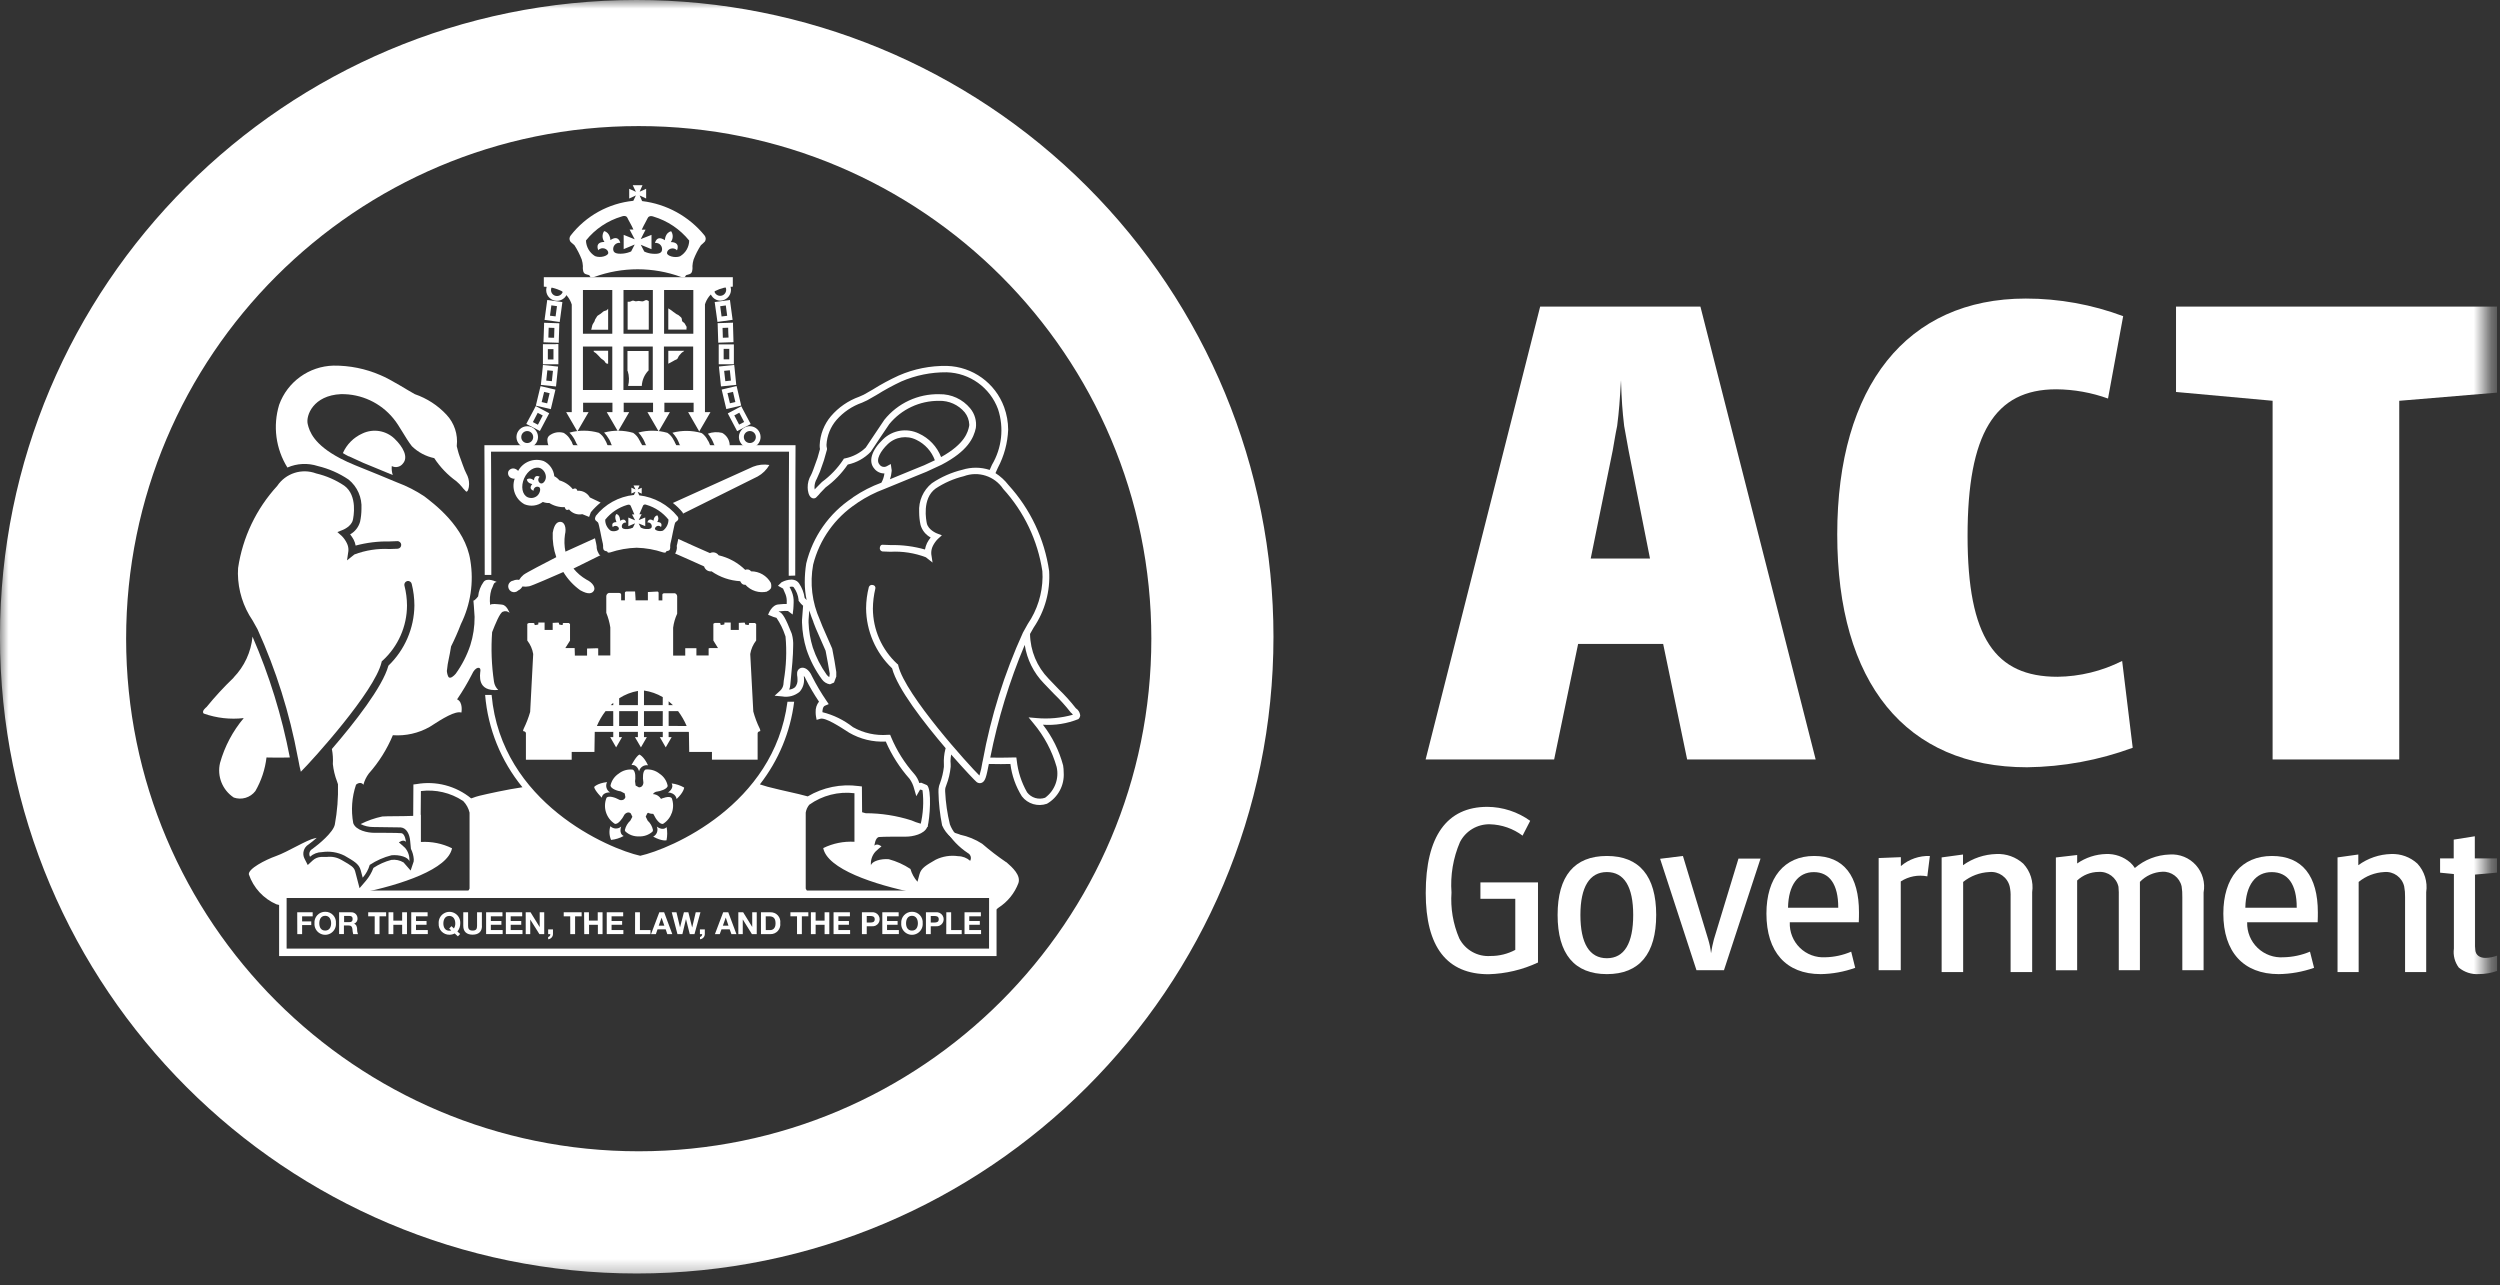 <?xml version="1.0" encoding="UTF-8"?>
<svg width="142px" height="73px" viewBox="0 0 142 73" version="1.1" xmlns="http://www.w3.org/2000/svg" xmlns:xlink="http://www.w3.org/1999/xlink">
    <rect x="0" y="0" width="142" height="73" fill="#333333" stroke="none"/>
    <title>clients-white-9</title>
    <defs>
        <rect id="path-1" x="0" y="0" width="141.302" height="72.67"></rect>
    </defs>
    <g id="页面-1" stroke="none" stroke-width="1" fill="none" fill-rule="evenodd">
        <g id="clients-white-9">
            <mask id="mask-2" fill="white">
                <use xlink:href="#path-1"></use>
            </mask>
            <g id="矩形_60"></g>
            <g id="组_51" mask="url(#mask-2)" fill="#FFFFFF" fill-rule="nonzero">
                <g transform="translate(-0.001, 0)">
                    <path d="M41.445,25.271 L41.445,25.226 C41.417,24.956 41.258,24.718 41.02,24.588 C40.751,24.521 40.469,24.537 40.209,24.633 C40.279,24.715 40.34,24.803 40.394,24.896 L40.439,24.974 L40.506,25.114 C40.555,25.26 40.635,25.393 40.741,25.505 L41.39,25.505 C41.429,25.431 41.448,25.348 41.446,25.264 L41.445,25.271 Z" id="路径_82"></path>
                    <path d="M40.299,25.193 L40.254,25.093 L40.198,25.004 C40.129,24.861 40.03,24.735 39.907,24.635 L39.845,24.596 C39.307,24.441 38.736,24.435 38.195,24.579 C38.289,24.676 38.371,24.783 38.441,24.898 L38.486,24.982 L38.553,25.122 C38.601,25.271 38.681,25.407 38.788,25.522 L40.46,25.522 C40.393,25.423 40.338,25.316 40.298,25.203 L40.299,25.193 Z" id="路径_83"></path>
                    <path d="M38.358,25.193 L38.319,25.093 L38.263,24.993 C38.185,24.828 38.063,24.687 37.911,24.585 C37.373,24.43 36.802,24.424 36.261,24.568 C36.357,24.665 36.439,24.775 36.507,24.893 L36.552,24.971 L36.619,25.111 C36.668,25.257 36.748,25.39 36.854,25.502 L38.527,25.502 C38.46,25.403 38.405,25.296 38.365,25.183 L38.358,25.193 Z" id="路径_84"></path>
                    <path d="M36.416,25.193 L36.371,25.093 L36.315,24.993 C36.237,24.828 36.115,24.687 35.963,24.585 C35.425,24.43 34.854,24.424 34.313,24.568 C34.408,24.665 34.491,24.775 34.559,24.893 L34.609,24.971 L34.676,25.111 C34.722,25.258 34.803,25.393 34.911,25.503 L36.589,25.503 C36.52,25.405 36.465,25.298 36.427,25.184 L36.416,25.193 Z" id="路径_85"></path>
                    <path d="M34.47,25.192 L34.425,25.092 L34.369,24.992 C34.291,24.827 34.169,24.686 34.017,24.584 C33.471,24.426 32.893,24.423 32.345,24.573 C32.432,24.659 32.509,24.754 32.574,24.858 L32.619,24.931 L32.686,25.065 C32.753,25.246 32.877,25.401 33.038,25.507 L34.627,25.507 C34.56,25.408 34.505,25.301 34.465,25.188 L34.47,25.192 Z" id="路径_86"></path>
                    <path d="M32.501,25.154 L32.456,25.065 L32.4,24.981 C32.324,24.839 32.215,24.718 32.081,24.629 L32.025,24.59 C31.737,24.501 31.424,24.562 31.191,24.752 C31.125,24.814 31.088,24.902 31.091,24.993 L31.091,25.015 C31.098,25.196 31.161,25.37 31.27,25.515 L32.719,25.515 C32.624,25.41 32.548,25.289 32.495,25.157 L32.501,25.154 Z" id="路径_87"></path>
                    <path d="M40.019,13.374 C39.135,12.288 37.863,11.588 36.473,11.422 L36.333,11.103 L36.702,11.276 L36.702,10.722 L36.333,10.89 L36.495,10.521 L35.941,10.521 L36.12,10.896 L35.74,10.723 L35.74,11.277 L36.12,11.098 L35.974,11.406 C34.569,11.548 33.283,12.26 32.416,13.375 C32.336,13.472 32.327,13.609 32.394,13.716 C32.483,13.816 32.539,13.839 32.629,13.928 C32.794,14.184 32.932,14.456 33.043,14.739 C33.08,14.863 33.103,14.99 33.11,15.119 C33.11,15.119 33.077,15.404 33.188,15.519 C33.278,15.609 33.457,15.597 33.488,15.653 C33.519,15.709 33.51,15.787 33.756,15.731 C35.347,15.149 37.093,15.149 38.684,15.731 C38.93,15.787 38.919,15.709 38.953,15.653 C38.987,15.597 39.16,15.608 39.253,15.519 C39.365,15.407 39.331,15.119 39.331,15.119 C39.338,14.99 39.36,14.863 39.398,14.739 C39.509,14.456 39.647,14.184 39.812,13.928 C39.892,13.862 39.969,13.791 40.041,13.716 C40.108,13.61 40.099,13.472 40.019,13.375 M35.852,14.281 C35.705,14.346 35.548,14.388 35.388,14.404 C34.963,14.443 34.888,14.326 34.851,14.264 C34.808,14.148 34.829,14.017 34.907,13.921 C34.985,13.824 35.108,13.776 35.231,13.794 C35.231,13.794 35.147,13.313 34.672,13.637 C34.672,13.637 34.661,13.206 34.314,13.128 C34.188,13.316 34.197,13.564 34.336,13.743 C33.754,13.743 33.984,14.213 33.984,14.213 C34.169,13.989 34.56,14.124 34.549,14.375 C34.543,14.521 34.124,14.675 33.799,14.548 C33.488,14.358 33.294,14.023 33.284,13.659 C33.806,13.006 34.517,12.529 35.32,12.294 C35.499,12.227 35.611,12.294 35.644,12.384 C35.677,12.474 35.851,12.748 35.98,13.038 L35.762,13.038 L36.053,13.592 L35.426,13.34 L35.426,14.151 L36.053,13.888 L35.846,14.288 L35.852,14.281 Z M38.638,14.555 C38.319,14.678 37.894,14.527 37.888,14.382 C37.877,14.13 38.268,14.002 38.453,14.22 C38.453,14.22 38.682,13.756 38.101,13.75 C38.24,13.571 38.249,13.323 38.123,13.135 C37.776,13.213 37.765,13.644 37.765,13.644 C37.29,13.32 37.206,13.801 37.206,13.801 C37.329,13.783 37.452,13.831 37.53,13.928 C37.608,14.024 37.629,14.155 37.586,14.271 C37.553,14.327 37.48,14.45 37.055,14.411 C36.896,14.398 36.74,14.356 36.596,14.288 L36.396,13.902 L37.006,14.154 L37.006,13.34 L36.396,13.581 L36.67,13.044 L36.452,13.044 C36.586,12.753 36.76,12.468 36.788,12.39 C36.816,12.312 36.933,12.233 37.112,12.3 C37.913,12.539 38.623,13.015 39.148,13.665 C39.142,14.031 38.947,14.367 38.633,14.554" id="路径_88"></path>
                    <path d="M36.282,15.745 L30.89,15.745 L30.89,16.282 C31.237,16.291 31.578,16.375 31.89,16.528 C32.171,16.707 32.38,16.981 32.477,17.3 L32.477,23.408 L32.158,23.408 L32.796,24.508 L33.434,23.408 L33.121,23.408 L33.121,22.877 L34.788,22.877 L34.788,23.408 L34.464,23.408 L35.102,24.508 L35.74,23.408 L35.427,23.408 L35.427,22.877 L37.094,22.877 L37.094,23.408 L36.775,23.408 L37.413,24.508 L38.051,23.408 L37.738,23.408 L37.738,22.877 L39.399,22.877 L39.399,23.408 L39.086,23.408 L39.718,24.508 L40.356,23.408 L40.043,23.408 L40.043,17.289 C40.138,16.973 40.345,16.702 40.625,16.528 C40.935,16.371 41.277,16.287 41.625,16.282 L41.625,15.745 L36.294,15.745 L36.282,15.745 Z M39.382,18.956 L37.721,18.956 L37.721,16.473 L39.382,16.473 L39.382,18.956 Z M36.233,16.473 L37.083,16.473 L37.083,18.956 L35.416,18.956 L35.416,16.473 L36.233,16.473 Z M33.112,16.473 L34.779,16.473 L34.779,18.956 L33.112,18.956 L33.112,16.473 Z M33.112,19.684 L34.779,19.684 L34.779,22.151 L33.112,22.151 L33.112,19.684 Z M35.412,19.684 L37.079,19.684 L37.079,22.151 L35.412,22.151 L35.412,19.684 Z M37.712,19.684 L39.373,19.684 L39.373,22.151 L37.712,22.151 L37.712,19.684 Z" id="路径_89"></path>
                    <path d="M31.024,16.473 C31.023,16.811 31.296,17.086 31.634,17.087 C31.972,17.088 32.247,16.816 32.248,16.478 C32.249,16.14 31.977,15.865 31.639,15.863 C31.302,15.864 31.028,16.136 31.024,16.473 M31.298,16.473 C31.298,16.285 31.451,16.132 31.639,16.132 C31.827,16.132 31.98,16.285 31.98,16.473 C31.98,16.661 31.827,16.814 31.639,16.814 C31.548,16.815 31.461,16.779 31.397,16.715 C31.333,16.651 31.297,16.564 31.298,16.473" id="路径_90"></path>
                    <path d="M31.066,17.171 L30.932,18.171 L31.793,18.288 L31.944,17.158 L31.083,17.041 L31.066,17.171 Z M31.318,17.344 C31.43,17.361 31.525,17.372 31.637,17.389 C31.615,17.546 31.575,17.82 31.559,17.971 C31.441,17.96 31.352,17.943 31.24,17.932 C31.257,17.775 31.296,17.501 31.318,17.345" id="路径_91"></path>
                    <path d="M30.904,18.469 L30.87,19.442 L31.737,19.47 L31.771,18.362 L30.904,18.334 L30.904,18.468 L30.904,18.469 Z M31.172,18.615 C31.284,18.615 31.379,18.621 31.491,18.626 C31.491,18.783 31.48,19.034 31.474,19.185 C31.366,19.187 31.257,19.183 31.149,19.174 C31.149,19.023 31.16,18.766 31.166,18.615 L31.172,18.615 Z" id="路径_92"></path>
                    <path d="M31.572,19.55 L30.839,19.55 L30.839,20.691 L31.717,20.691 L31.717,19.544 L31.571,19.544 L31.572,19.55 Z M31.438,19.824 L31.438,20.417 L31.119,20.417 L31.119,19.83 L31.443,19.83 L31.438,19.824 Z" id="路径_93"></path>
                    <path d="M30.828,20.863 L30.722,21.863 L31.583,21.952 L31.7,20.822 L30.839,20.732 L30.828,20.863 Z M31.085,21.031 C31.202,21.042 31.292,21.048 31.409,21.065 C31.392,21.222 31.364,21.496 31.347,21.652 C31.235,21.641 31.14,21.635 31.028,21.619 C31.045,21.462 31.073,21.188 31.09,21.032 L31.085,21.031 Z" id="路径_94"></path>
                    <path d="M30.672,22.061 L30.437,23.04 L31.287,23.24 L31.55,22.132 L30.705,21.932 L30.671,22.066 L30.672,22.061 Z M30.907,22.261 C31.019,22.289 31.107,22.311 31.22,22.334 C31.187,22.491 31.12,22.759 31.08,22.91 C30.974,22.882 30.88,22.865 30.767,22.837 C30.8,22.686 30.867,22.417 30.907,22.261" id="路径_95"></path>
                    <path d="M30.364,23.196 L29.894,24.08 L30.666,24.48 L31.197,23.473 L30.431,23.065 L30.364,23.188 L30.364,23.196 Z M30.543,23.448 C30.643,23.498 30.728,23.548 30.828,23.599 C30.755,23.739 30.628,23.979 30.554,24.125 C30.454,24.075 30.369,24.025 30.269,23.974 L30.543,23.448" id="路径_96"></path>
                    <path d="M29.335,24.824 C29.336,25.162 29.611,25.435 29.949,25.435 C30.287,25.435 30.561,25.161 30.561,24.823 C30.561,24.485 30.288,24.21 29.95,24.209 C29.611,24.21 29.336,24.485 29.335,24.824 M29.609,24.824 C29.608,24.734 29.643,24.648 29.706,24.584 C29.769,24.52 29.855,24.484 29.945,24.483 C30.133,24.484 30.285,24.636 30.286,24.824 C30.287,24.915 30.251,25.002 30.187,25.066 C30.123,25.13 30.036,25.166 29.945,25.165 C29.855,25.166 29.768,25.13 29.705,25.065 C29.642,25.001 29.607,24.914 29.609,24.824" id="路径_97"></path>
                    <path d="M40.907,15.853 C40.578,15.866 40.319,16.137 40.319,16.465 C40.319,16.794 40.578,17.065 40.907,17.078 C41.245,17.075 41.519,16.801 41.522,16.463 C41.521,16.301 41.456,16.145 41.341,16.03 C41.226,15.916 41.069,15.852 40.907,15.853 M40.907,16.804 C40.719,16.804 40.566,16.651 40.566,16.463 C40.566,16.275 40.719,16.122 40.907,16.122 C41.095,16.122 41.248,16.275 41.248,16.463 C41.247,16.651 41.095,16.803 40.907,16.804" id="路径_98"></path>
                    <path d="M41.462,17.037 L40.595,17.154 L40.752,18.284 L41.613,18.167 L41.479,17.167 L41.462,17.037 Z M41.305,17.937 C41.193,17.948 41.098,17.965 40.986,17.976 C40.964,17.819 40.924,17.545 40.908,17.394 C41.02,17.377 41.115,17.366 41.227,17.349 C41.249,17.506 41.283,17.78 41.305,17.936" id="路径_99"></path>
                    <path d="M41.63,18.328 L40.763,18.356 L40.797,19.464 L41.664,19.436 L41.636,18.463 L41.636,18.323 L41.63,18.328 Z M41.384,19.173 C41.267,19.179 41.171,19.179 41.059,19.184 C41.059,19.027 41.048,18.776 41.042,18.625 C41.154,18.625 41.249,18.619 41.361,18.614 C41.361,18.771 41.372,19.022 41.383,19.173" id="路径_100"></path>
                    <path d="M40.824,19.549 L40.824,20.69 L41.685,20.69 L41.685,19.56 L40.824,19.56 L40.824,19.549 Z M41.424,19.823 L41.424,20.41 L41.105,20.41 L41.105,19.816 L41.429,19.816 L41.424,19.823 Z" id="路径_101"></path>
                    <path d="M41.697,20.729 L40.836,20.819 L40.953,21.949 L41.82,21.86 L41.72,20.86 L41.703,20.726 L41.697,20.729 Z M41.518,21.618 C41.401,21.629 41.311,21.64 41.199,21.651 C41.182,21.494 41.154,21.22 41.132,21.064 L41.456,21.03 C41.467,21.187 41.501,21.461 41.518,21.617" id="路径_102"></path>
                    <path d="M41.837,21.927 L40.992,22.127 L41.255,23.235 L42.1,23.035 L41.871,22.056 L41.838,21.922 L41.837,21.927 Z M41.77,22.833 C41.658,22.861 41.57,22.878 41.462,22.906 C41.423,22.755 41.362,22.486 41.322,22.33 C41.434,22.308 41.529,22.285 41.635,22.257 C41.668,22.414 41.735,22.682 41.769,22.833" id="路径_103"></path>
                    <path d="M42.111,23.073 L41.339,23.481 L41.87,24.488 L42.642,24.088 L42.172,23.204 L42.11,23.081 L42.111,23.073 Z M42.268,23.968 C42.168,24.018 42.083,24.068 41.983,24.119 C41.91,23.979 41.783,23.739 41.709,23.593 C41.809,23.543 41.894,23.493 41.994,23.442 C42.067,23.582 42.194,23.822 42.268,23.968" id="路径_104"></path>
                    <path d="M42.592,24.208 C42.343,24.206 42.117,24.355 42.02,24.584 C41.923,24.814 41.975,25.079 42.15,25.256 C42.326,25.433 42.591,25.487 42.821,25.392 C43.052,25.297 43.202,25.072 43.202,24.823 C43.203,24.485 42.93,24.21 42.592,24.208 M42.592,25.164 C42.404,25.164 42.251,25.011 42.251,24.823 C42.251,24.635 42.404,24.482 42.592,24.482 C42.78,24.482 42.933,24.635 42.933,24.823 C42.934,24.914 42.898,25.001 42.834,25.065 C42.77,25.129 42.683,25.165 42.592,25.164" id="路径_105"></path>
                    <path d="M19.814,25.914 L20.642,26.294 L21.242,26.54 L22.31,26.982 C22.256,26.818 22.237,26.645 22.254,26.473 C22.475,26.589 22.747,26.524 22.892,26.322 C23.2,25.97 22.914,25.399 22.405,24.912 C21.914,24.446 21.186,24.332 20.576,24.627 C20.085,24.848 19.693,25.243 19.476,25.735 C19.576,25.797 19.683,25.858 19.806,25.92 L19.814,25.914 Z" id="路径_106"></path>
                    <path d="M13.27,38.494 C12.723,39.017 12.21,39.574 11.732,40.161 C11.732,40.161 11.419,40.396 11.575,40.53 C12.302,40.788 13.079,40.876 13.846,40.787 C13.22,41.531 12.76,42.401 12.498,43.338 C12.321,44.092 12.634,44.876 13.281,45.301 C13.726,45.455 14.22,45.306 14.506,44.932 C14.844,44.346 15.059,43.697 15.138,43.025 C15.138,43.025 15.854,43.042 16.464,43.025 C16.011,40.666 15.3,38.365 14.344,36.162 C14.26,37.035 13.881,37.854 13.27,38.483 L13.27,38.494 Z M28.48,34.338 C28.217,34.316 27.932,34.271 27.842,34.36 C27.804,34.071 27.827,33.778 27.909,33.499 C28.038,33.258 28.015,33.079 28.217,33.057 C28.217,33.057 27.663,32.772 27.467,33.057 C27.294,33.297 27.188,33.579 27.159,33.874 C27.159,33.874 26.98,34.115 26.891,34.115 C26.891,34.115 26.936,34.602 26.958,35.038 C26.962,35.582 26.881,36.124 26.717,36.643 C26.524,37.225 26.243,37.774 25.884,38.271 C25.772,38.4 25.584,38.571 25.476,38.456 C25.438,38.384 25.411,38.307 25.398,38.227 C25.377,38.152 25.377,38.073 25.398,37.998 C25.42,37.662 25.538,37.282 25.622,36.717 C25.83,36.303 26.016,35.879 26.181,35.447 C26.731,34.332 26.919,33.074 26.718,31.847 C26.433,29.912 24.609,28.586 24.106,28.194 C23.624,27.872 23.106,27.607 22.562,27.405 C21.962,27.148 21.175,26.834 20.173,26.426 C19.854,26.297 19.573,26.163 19.323,26.034 C17.823,25.245 17.572,24.502 17.477,24.076 C17.371,23.595 17.796,22.459 19.368,22.387 C20.519,22.368 21.616,22.876 22.344,23.768 C22.708,24.204 23.01,24.853 23.396,25.345 C23.746,25.687 24.187,25.922 24.666,26.022 C25.001,26.534 25.428,26.979 25.925,27.336 C26.051,27.441 26.165,27.559 26.266,27.688 L26.35,27.794 C26.342,27.78 26.332,27.767 26.322,27.755 C26.389,27.828 26.445,27.895 26.473,27.917 C26.563,27.973 26.646,27.727 26.646,27.497 C26.647,27.287 26.593,27.08 26.489,26.897 C26.389,26.735 26.17,26.069 26.097,25.885 C26.035,25.723 25.968,25.432 25.946,25.348 L25.946,25.32 C26.02,24.676 25.807,24.031 25.364,23.558 C24.869,23.026 24.251,22.625 23.564,22.389 C23.206,22.199 22.205,21.55 21.601,21.304 C20.763,20.941 19.858,20.758 18.944,20.767 C17.554,20.801 16.327,21.685 15.856,22.993 C15.492,24.193 15.663,25.492 16.326,26.556 C16.872,26.317 17.487,26.288 18.054,26.472 C18.677,26.621 19.268,26.88 19.799,27.238 C20.299,27.642 20.572,28.263 20.532,28.905 C20.531,29.149 20.505,29.393 20.454,29.632 C20.369,29.938 20.166,30.198 19.889,30.353 C19.964,30.447 20.031,30.548 20.089,30.653 C20.143,30.759 20.181,30.872 20.201,30.989 C20.827,30.821 21.472,30.742 22.12,30.754 L22.567,30.737 C22.624,30.734 22.68,30.755 22.722,30.794 C22.764,30.833 22.789,30.887 22.791,30.944 C22.795,31.06 22.707,31.159 22.591,31.168 L22.132,31.185 C21.451,31.147 20.77,31.252 20.132,31.493 L19.712,31.829 L19.79,31.292 C19.802,31.139 19.771,30.986 19.701,30.85 C19.63,30.702 19.535,30.567 19.421,30.45 L19.164,30.221 L19.488,30.092 C19.488,30.092 19.958,29.902 20.042,29.538 C20.075,29.398 20.333,28.151 19.555,27.586 C19.07,27.261 18.53,27.026 17.961,26.892 C17.147,26.585 16.23,26.879 15.746,27.602 C14.557,28.898 13.783,30.521 13.525,32.261 C13.519,32.373 13.514,32.479 13.514,32.585 C13.525,33.533 13.815,34.458 14.348,35.242 L14.628,35.742 C15.683,38.066 16.451,40.509 16.916,43.019 L16.938,43.119 C16.988,43.399 17.044,43.678 17.089,43.835 C17.755,43.175 21.279,39.276 21.67,37.626 L21.687,37.559 L21.743,37.514 C22.616,36.71 23.115,35.579 23.119,34.393 C23.117,34.012 23.068,33.632 22.973,33.263 C22.973,33.246 22.967,33.229 22.967,33.213 C22.968,33.115 23.034,33.03 23.129,33.006 C23.184,32.992 23.242,33.001 23.29,33.031 C23.338,33.06 23.373,33.108 23.386,33.163 C23.486,33.564 23.538,33.975 23.539,34.388 C23.526,35.681 22.994,36.914 22.062,37.811 C21.738,39.011 20.121,41.072 18.851,42.543 C18.907,42.825 18.925,43.112 18.907,43.399 C18.942,43.734 19.021,44.063 19.142,44.378 C19.164,44.439 19.181,44.495 19.198,44.546 C19.218,45.313 19.158,46.08 19.019,46.834 C18.93,47.276 18.119,47.947 17.744,48.221 C17.667,48.261 17.61,48.331 17.584,48.414 C17.559,48.497 17.568,48.587 17.61,48.663 C17.798,48.496 18.04,48.402 18.292,48.4 C18.727,48.334 19.173,48.403 19.567,48.6 C20.093,48.908 20.389,49.059 20.49,49.433 C20.557,49.673 20.602,49.852 20.602,49.852 C20.788,49.643 20.925,49.394 21.002,49.125 C21.381,48.875 21.799,48.69 22.239,48.579 C22.681,48.534 23.207,48.685 23.251,48.931 C23.279,48.652 23.192,48.373 23.01,48.159 C22.876,48.03 22.658,47.851 22.658,47.851 C22.658,47.851 22.899,47.651 23.058,47.812 C23.058,47.812 23.013,47.348 22.795,47.325 C22.577,47.302 21.609,47.303 21.251,47.303 C20.893,47.303 20.216,47.174 20.065,46.755 C19.932,46.026 19.986,45.276 20.222,44.574 C20.277,44.518 20.351,44.483 20.429,44.474 C20.513,44.464 20.596,44.502 20.642,44.574 C20.702,44.343 20.807,44.127 20.95,43.936 C21.522,43.291 21.983,42.556 22.315,41.76 C23.042,41.811 23.767,41.648 24.402,41.29 C25.152,40.803 25.856,40.367 26.209,40.473 C26.209,40.473 26.321,39.88 25.963,39.723 C26.272,39.271 26.552,38.8 26.802,38.313 C27.002,37.849 27.311,37.849 27.289,38.089 C27.267,38.329 27.071,39.297 28.301,39.189 C28.172,39.065 28.087,38.902 28.06,38.725 C27.921,37.792 27.885,36.847 27.954,35.906 C28.127,35.464 28.396,34.787 28.569,34.743 C28.696,34.689 28.843,34.716 28.944,34.81 C28.944,34.81 28.787,34.368 28.524,34.346 L28.48,34.338 Z" id="路径_107"></path>
                    <path d="M38.984,18.542 C38.962,18.486 38.922,18.436 38.895,18.38 C38.868,18.324 38.789,18.302 38.755,18.251 C38.721,18.2 38.744,18.106 38.705,18.051 C38.666,17.996 38.605,17.967 38.565,17.922 C38.525,17.877 38.448,17.866 38.397,17.822 C38.346,17.778 38.291,17.749 38.24,17.71 C38.189,17.671 38.14,17.626 38.083,17.593 C38.026,17.56 38.005,17.543 37.96,17.515 L37.96,18.723 L38.995,18.723 C38.984,18.667 39.012,18.594 38.995,18.538 L38.984,18.542 Z M37.955,20.662 C38.005,20.634 38.055,20.612 38.106,20.584 C38.168,20.554 38.227,20.521 38.285,20.484 C38.341,20.439 38.425,20.434 38.47,20.384 C38.515,20.334 38.532,20.25 38.576,20.199 C38.622,20.153 38.665,20.104 38.705,20.053 C38.744,20.003 38.834,19.98 38.867,19.924 L37.961,19.924 L37.961,20.662 L37.955,20.662 Z M36.495,17.121 C36.422,17.121 36.355,17.093 36.277,17.093 C36.221,17.093 36.171,17.115 36.12,17.115 C36.069,17.115 35.997,17.07 35.941,17.076 C35.885,17.082 35.824,17.132 35.768,17.138 L35.651,17.138 L35.651,18.727 L36.851,18.727 L36.851,17.105 C36.814,17.075 36.769,17.054 36.722,17.044 C36.649,17.033 36.571,17.122 36.493,17.117 L36.495,17.121 Z M35.65,21.076 L35.656,21.076 C35.741,21.35 35.749,21.643 35.678,21.921 L36.455,21.921 C36.47,21.597 36.601,21.29 36.824,21.054 L36.841,21.054 L36.841,19.935 L35.641,19.935 L35.641,21.084 L35.65,21.076 Z M33.72,19.963 C33.754,20.013 33.837,20.036 33.877,20.086 C33.919,20.133 33.964,20.178 34.011,20.22 C34.051,20.269 34.094,20.316 34.14,20.36 C34.19,20.399 34.246,20.433 34.302,20.477 C34.358,20.521 34.375,20.606 34.436,20.639 C34.469,20.655 34.505,20.663 34.542,20.661 L34.542,19.923 L33.722,19.923 L33.722,19.962 L33.72,19.963 Z M34.274,17.692 C34.219,17.732 34.167,17.775 34.117,17.821 C34.067,17.866 33.994,17.888 33.944,17.933 C33.894,17.978 33.877,18.05 33.832,18.101 C33.787,18.152 33.787,18.23 33.754,18.28 C33.721,18.33 33.676,18.397 33.648,18.459 C33.626,18.527 33.609,18.596 33.598,18.666 C33.595,18.687 33.589,18.708 33.581,18.728 L34.543,18.728 L34.543,17.537 C34.522,17.566 34.497,17.592 34.47,17.615 C34.414,17.649 34.33,17.654 34.27,17.693" id="路径_108"></path>
                    <polygon id="路径_109" points="16.883 51.817 17.761 51.817 17.761 52.046 17.161 52.046 17.161 52.337 17.681 52.337 17.681 52.544 17.161 52.544 17.161 53.059 16.887 53.059"></polygon>
                    <path d="M18.472,51.789 C18.643,51.785 18.807,51.855 18.923,51.98 C19.04,52.104 19.097,52.273 19.082,52.443 C19.098,52.671 18.985,52.889 18.79,53.008 C18.595,53.127 18.35,53.127 18.155,53.008 C17.96,52.889 17.847,52.671 17.863,52.443 C17.849,52.273 17.907,52.106 18.024,51.981 C18.14,51.857 18.303,51.787 18.473,51.789 M18.473,52.857 C18.719,52.857 18.809,52.65 18.809,52.443 C18.809,52.236 18.719,52.018 18.473,52.018 C18.227,52.018 18.137,52.23 18.137,52.443 C18.137,52.656 18.226,52.857 18.473,52.857" id="路径_110"></path>
                    <path d="M19.272,51.818 L19.943,51.818 C20.037,51.812 20.13,51.845 20.199,51.909 C20.268,51.974 20.307,52.064 20.307,52.159 C20.321,52.296 20.237,52.424 20.107,52.467 C20.241,52.506 20.275,52.635 20.286,52.758 C20.28,52.86 20.297,52.963 20.336,53.058 L20.062,53.058 C20.037,52.96 20.022,52.859 20.017,52.758 C19.995,52.629 19.95,52.568 19.81,52.568 L19.536,52.568 L19.536,53.055 L19.262,53.055 L19.262,51.807 L19.272,51.818 Z M19.546,52.377 L19.846,52.377 C19.969,52.377 20.031,52.327 20.031,52.198 C20.031,52.069 19.964,52.025 19.846,52.025 L19.546,52.025 L19.546,52.378 L19.546,52.377 Z" id="路径_111"></path>
                    <polygon id="路径_112" points="21.284 52.046 20.915 52.046 20.915 51.817 21.933 51.817 21.933 52.046 21.558 52.046 21.558 53.059 21.284 53.059"></polygon>
                    <polygon id="路径_113" points="22.069 51.817 22.343 51.817 22.343 52.292 22.843 52.292 22.843 51.817 23.117 51.817 23.117 53.059 22.843 53.059 22.843 52.528 22.343 52.528 22.343 53.059 22.069 53.059"></polygon>
                    <polygon id="路径_114" points="23.36 51.817 24.289 51.817 24.289 52.046 23.629 52.046 23.629 52.314 24.229 52.314 24.229 52.527 23.629 52.527 23.629 52.827 24.3 52.827 24.3 53.056 23.36 53.056"></polygon>
                    <path d="M26.001,53.177 L25.828,53.02 C25.736,53.069 25.632,53.094 25.528,53.093 C25.359,53.096 25.197,53.028 25.081,52.906 C24.965,52.784 24.906,52.618 24.918,52.45 C24.902,52.221 25.015,52.002 25.211,51.883 C25.407,51.763 25.654,51.763 25.85,51.883 C26.046,52.002 26.159,52.221 26.143,52.45 C26.146,52.617 26.088,52.78 25.981,52.909 L26.138,53.049 L26.009,53.183 L26.001,53.177 Z M25.643,52.606 L25.783,52.735 C25.838,52.65 25.865,52.551 25.861,52.45 C25.861,52.232 25.761,52.025 25.52,52.025 C25.279,52.025 25.184,52.238 25.184,52.45 C25.184,52.662 25.274,52.864 25.52,52.864 C25.558,52.868 25.597,52.862 25.632,52.847 L25.515,52.741 L25.643,52.606 Z" id="路径_115"></path>
                    <path d="M27.377,52.589 C27.377,52.925 27.177,53.089 26.846,53.089 C26.515,53.089 26.315,52.927 26.315,52.589 L26.315,51.817 L26.589,51.817 L26.589,52.589 C26.589,52.723 26.623,52.857 26.841,52.857 C27.041,52.857 27.098,52.773 27.098,52.589 L27.098,51.817 L27.372,51.817 L27.372,52.589 L27.377,52.589 Z" id="路径_116"></path>
                    <polygon id="路径_117" points="27.612 51.817 28.541 51.817 28.541 52.046 27.881 52.046 27.881 52.314 28.481 52.314 28.481 52.527 27.881 52.527 27.881 52.827 28.552 52.827 28.552 53.056 27.612 53.056"></polygon>
                    <polygon id="路径_118" points="28.733 51.817 29.662 51.817 29.662 52.046 29.008 52.046 29.008 52.314 29.608 52.314 29.608 52.527 29.008 52.527 29.008 52.827 29.679 52.827 29.679 53.056 28.733 53.056"></polygon>
                    <polygon id="路径_119" points="29.861 51.817 30.135 51.817 30.65 52.65 30.656 52.65 30.656 51.817 30.913 51.817 30.913 53.059 30.639 53.059 30.119 52.231 30.119 53.059 29.862 53.059"></polygon>
                    <path d="M31.136,52.79 L31.41,52.79 L31.41,53.059 C31.406,53.212 31.288,53.337 31.136,53.35 L31.136,53.221 C31.212,53.206 31.265,53.136 31.259,53.059 L31.136,53.059 L31.136,52.79 Z" id="路径_120"></path>
                    <polygon id="路径_121" points="32.389 52.046 32.02 52.046 32.02 51.817 33.038 51.817 33.038 52.046 32.666 52.046 32.666 53.059 32.392 53.059"></polygon>
                    <polygon id="路径_122" points="33.178 51.817 33.452 51.817 33.452 52.292 33.952 52.292 33.952 51.817 34.226 51.817 34.226 53.059 33.96 53.059 33.96 52.528 33.46 52.528 33.46 53.059 33.186 53.059"></polygon>
                    <polygon id="路径_123" points="34.464 51.817 35.398 51.817 35.398 52.046 34.738 52.046 34.738 52.314 35.338 52.314 35.338 52.527 34.738 52.527 34.738 52.827 35.409 52.827 35.409 53.056 34.464 53.056"></polygon>
                    <polygon id="路径_124" points="36.075 51.817 36.349 51.817 36.349 52.829 36.949 52.829 36.949 53.058 36.071 53.058"></polygon>
                    <path d="M37.444,51.817 L37.724,51.817 L38.188,53.059 L37.903,53.059 L37.813,52.785 L37.349,52.785 L37.254,53.059 L36.98,53.059 L37.45,51.817 L37.444,51.817 Z M37.416,52.578 L37.735,52.578 L37.578,52.125 L37.416,52.578 Z" id="路径_125"></path>
                    <polygon id="路径_126" points="39.448 53.059 39.18 53.059 38.967 52.214 38.961 52.214 38.761 53.059 38.481 53.059 38.156 51.817 38.424 51.817 38.624 52.662 38.63 52.662 38.848 51.817 39.1 51.817 39.313 52.673 39.319 52.673 39.519 51.817 39.787 51.817"></polygon>
                    <path d="M39.761,52.79 L40.035,52.79 L40.035,53.059 C40.031,53.212 39.913,53.337 39.761,53.35 L39.761,53.221 C39.837,53.206 39.89,53.136 39.884,53.059 L39.756,53.059 L39.756,52.79 L39.761,52.79 Z" id="路径_127"></path>
                    <path d="M41.087,51.817 L41.367,51.817 L41.831,53.059 L41.546,53.059 L41.446,52.785 L40.982,52.785 L40.882,53.059 L40.608,53.059 L41.078,51.817 L41.087,51.817 Z M41.059,52.578 L41.378,52.578 L41.227,52.125 L41.221,52.125 L41.059,52.578 Z" id="路径_128"></path>
                    <polygon id="路径_129" points="41.938 51.817 42.212 51.817 42.727 52.65 42.727 51.817 42.984 51.817 42.984 53.059 42.71 53.059 42.195 52.231 42.19 52.231 42.19 53.059 41.938 53.059"></polygon>
                    <path d="M43.224,51.817 L43.755,51.817 C43.916,51.809 44.072,51.874 44.181,51.992 C44.29,52.111 44.341,52.272 44.32,52.432 C44.342,52.593 44.292,52.756 44.183,52.877 C44.074,52.998 43.918,53.064 43.755,53.059 L43.224,53.059 L43.224,51.817 Z M43.498,52.829 L43.744,52.829 C43.901,52.829 44.052,52.729 44.052,52.454 C44.052,52.202 43.968,52.046 43.694,52.046 L43.494,52.046 L43.498,52.829 Z" id="路径_130"></path>
                    <polygon id="路径_131" points="45.272 52.046 44.897 52.046 44.897 51.817 45.915 51.817 45.915 52.046 45.546 52.046 45.546 53.059 45.272 53.059"></polygon>
                    <polygon id="路径_132" points="46.06 51.817 46.329 51.817 46.329 52.292 46.838 52.292 46.838 51.817 47.106 51.817 47.106 53.059 46.838 53.059 46.838 52.528 46.329 52.528 46.329 53.059 46.06 53.059"></polygon>
                    <polygon id="路径_133" points="47.347 51.817 48.276 51.817 48.276 52.046 47.621 52.046 47.621 52.314 48.221 52.314 48.221 52.527 47.621 52.527 47.621 52.827 48.287 52.827 48.287 53.056 47.347 53.056"></polygon>
                    <path d="M48.958,51.817 L49.517,51.817 C49.67,51.798 49.821,51.869 49.904,52 C49.987,52.131 49.987,52.297 49.904,52.428 C49.821,52.559 49.67,52.63 49.517,52.611 L49.232,52.611 L49.232,53.059 L48.958,53.059 L48.958,51.817 Z M49.232,52.399 L49.445,52.399 C49.574,52.399 49.685,52.371 49.685,52.214 C49.685,52.057 49.568,52.029 49.445,52.029 L49.232,52.029 L49.232,52.399 Z" id="路径_134"></path>
                    <polygon id="路径_135" points="50.116 51.817 51.045 51.817 51.045 52.046 50.385 52.046 50.385 52.314 50.985 52.314 50.985 52.527 50.385 52.527 50.385 52.827 51.056 52.827 51.056 53.056 50.116 53.056"></polygon>
                    <path d="M51.8,51.789 C51.971,51.785 52.135,51.855 52.251,51.98 C52.368,52.104 52.425,52.273 52.41,52.443 C52.426,52.671 52.313,52.889 52.118,53.008 C51.923,53.127 51.678,53.127 51.483,53.008 C51.288,52.889 51.175,52.671 51.191,52.443 C51.178,52.274 51.237,52.107 51.353,51.983 C51.469,51.858 51.631,51.788 51.801,51.789 M51.801,52.857 C52.047,52.857 52.137,52.65 52.137,52.443 C52.137,52.236 52.047,52.018 51.801,52.018 C51.555,52.018 51.465,52.23 51.465,52.443 C51.465,52.656 51.555,52.857 51.801,52.857" id="路径_136"></path>
                    <path d="M52.594,51.817 L53.153,51.817 C53.306,51.798 53.457,51.869 53.54,52 C53.623,52.131 53.623,52.297 53.54,52.428 C53.457,52.559 53.306,52.63 53.153,52.611 L52.868,52.611 L52.868,53.059 L52.594,53.059 L52.594,51.817 Z M52.868,52.399 L53.081,52.399 C53.204,52.399 53.322,52.371 53.322,52.214 C53.322,52.057 53.204,52.029 53.081,52.029 L52.868,52.029 L52.868,52.399 Z" id="路径_137"></path>
                    <polygon id="路径_138" points="53.752 51.817 54.026 51.817 54.026 52.829 54.626 52.829 54.626 53.058 53.748 53.058"></polygon>
                    <polygon id="路径_139" points="54.786 51.817 55.715 51.817 55.715 52.046 55.055 52.046 55.055 52.314 55.655 52.314 55.655 52.527 55.055 52.527 55.055 52.827 55.726 52.827 55.726 53.056 54.786 53.056"></polygon>
                    <path d="M56.392,50.581 L15.854,50.581 L15.854,54.306 L56.605,54.306 L56.605,50.581 L56.392,50.581 Z M56.179,53.881 L16.281,53.881 L16.281,51.006 L56.181,51.006 L56.179,53.881 Z" id="路径_140"></path>
                    <path d="M61.354,40.63 L61.354,40.613 C61.332,40.455 61.242,40.314 61.108,40.227 C60.811,39.846 60.488,39.488 60.14,39.153 L59.564,38.553 C58.899,37.871 58.521,36.96 58.507,36.008 L58.714,35.644 C59.355,34.701 59.664,33.571 59.592,32.433 C59.327,30.611 58.523,28.91 57.282,27.55 C57.077,27.283 56.827,27.054 56.544,26.873 C56.606,26.739 56.678,26.573 56.678,26.573 C57.034,25.903 57.235,25.161 57.265,24.403 C57.263,23.968 57.185,23.537 57.036,23.128 C56.535,21.755 55.247,20.826 53.786,20.784 C52.844,20.767 51.909,20.954 51.045,21.332 C50.537,21.564 50.046,21.829 49.574,22.126 L49.065,22.417 L48.802,22.534 C48.18,22.757 47.627,23.139 47.197,23.641 C46.809,24.102 46.585,24.678 46.559,25.28 C46.556,25.357 46.562,25.434 46.576,25.509 C46.57,25.531 46.436,26.009 46.436,26.009 L46.347,26.255 C46.269,26.479 46.123,26.887 46.067,26.982 C45.938,27.196 45.872,27.442 45.877,27.692 C45.877,27.865 45.927,28.184 46.106,28.279 C46.181,28.323 46.276,28.319 46.347,28.268 C46.347,28.268 46.464,28.145 46.509,28.1 L46.593,28 L46.893,27.687 C47.384,27.329 47.81,26.89 48.152,26.387 C48.651,26.281 49.107,26.028 49.461,25.66 L50.004,24.843 L50.513,24.088 C51.205,23.245 52.241,22.76 53.332,22.768 C53.895,22.748 54.436,22.99 54.798,23.422 C54.954,23.618 55.044,23.859 55.055,24.11 C55.057,24.148 55.053,24.185 55.044,24.222 C54.977,24.522 54.826,25.201 53.455,25.962 C53.224,25.366 52.768,24.884 52.185,24.62 C51.507,24.297 50.7,24.428 50.16,24.95 C49.5,25.576 49.31,26.22 49.66,26.617 C49.798,26.794 50.012,26.895 50.236,26.891 C50.214,27.076 50.155,27.255 50.063,27.417 C49.504,27.622 48.973,27.894 48.48,28.228 L48.402,28.29 C47.096,29.155 46.165,30.482 45.795,32.004 C45.739,32.357 45.711,32.714 45.711,33.072 C45.711,33.412 45.747,33.751 45.817,34.084 C45.776,34.046 45.739,34.005 45.705,33.961 C45.663,33.664 45.554,33.381 45.386,33.133 C45.095,32.719 44.463,33.033 44.396,33.071 L44.189,33.271 L44.48,33.433 L44.525,33.539 L44.625,33.774 C44.675,33.912 44.696,34.059 44.687,34.205 L44.687,34.305 C44.567,34.303 44.448,34.309 44.329,34.322 L44.211,34.333 C43.836,34.361 43.646,34.864 43.629,34.92 L43.758,34.97 C43.869,35.023 43.985,35.064 44.105,35.093 C44.316,35.401 44.481,35.738 44.597,36.093 L44.619,36.155 C44.695,36.991 44.661,37.834 44.519,38.661 L44.497,38.89 C44.475,39.018 44.412,39.136 44.318,39.226 L43.999,39.517 L44.424,39.556 C44.781,39.622 45.148,39.524 45.424,39.288 C45.593,39.095 45.682,38.844 45.67,38.588 C45.67,38.51 45.664,38.448 45.659,38.388 C45.705,38.44 45.741,38.501 45.765,38.567 C45.989,39.012 46.241,39.441 46.52,39.853 C46.386,40.021 46.319,40.232 46.33,40.446 C46.329,40.525 46.335,40.603 46.347,40.681 L46.386,40.888 L46.593,40.826 C46.878,40.737 47.693,41.268 48.238,41.62 C48.867,41.984 49.587,42.158 50.313,42.12 C50.65,42.893 51.107,43.609 51.667,44.24 C51.787,44.409 51.874,44.598 51.924,44.799 L52.047,45.224 C52.047,45.224 52.22,44.924 52.26,44.849 C52.309,44.852 52.357,44.865 52.4,44.888 C52.479,45.548 52.439,46.217 52.283,46.863 C52.395,46.891 52.551,46.952 52.683,46.98 C52.817,46.48 52.935,44.849 52.655,44.597 L52.325,44.457 C52.289,44.459 52.253,44.467 52.219,44.479 C52.161,44.292 52.065,44.119 51.939,43.97 C51.383,43.346 50.935,42.633 50.613,41.861 L50.563,41.738 L50.429,41.738 C49.74,41.793 49.051,41.641 48.449,41.302 C47.938,40.899 47.347,40.609 46.715,40.452 C46.715,40.307 46.743,40.133 46.86,40.083 L47.073,39.994 L46.944,39.804 C46.642,39.362 46.369,38.9 46.127,38.422 C45.942,37.991 45.674,37.891 45.506,37.935 C45.366,37.973 45.271,38.103 45.277,38.248 L45.277,38.348 C45.291,38.427 45.299,38.508 45.299,38.588 C45.313,38.747 45.265,38.905 45.165,39.03 C45.069,39.111 44.95,39.16 44.824,39.17 C44.857,39.093 44.878,39.012 44.886,38.929 L44.908,38.705 C44.981,37.983 45.053,37.228 45.053,36.686 C45.064,36.462 45.039,36.237 44.98,36.02 L44.958,35.958 C44.633,35.147 44.458,34.8 44.236,34.744 L44.225,34.744 C44.236,34.744 44.242,34.727 44.247,34.727 L44.376,34.716 C44.502,34.699 44.629,34.695 44.756,34.705 L45.024,34.905 L45.063,34.58 C45.063,34.53 45.08,34.39 45.08,34.222 C45.09,34.012 45.054,33.802 44.974,33.607 L44.89,33.422 C44.873,33.395 44.858,33.367 44.845,33.338 C44.945,33.316 45.045,33.31 45.086,33.36 C45.236,33.566 45.33,33.807 45.36,34.06 L45.36,34.122 L45.399,34.172 C45.46,34.26 45.534,34.339 45.617,34.407 C45.606,34.592 45.555,35.218 45.555,35.218 L45.555,35.363 C45.57,35.879 45.655,36.391 45.807,36.884 C46.01,37.493 46.306,38.066 46.685,38.584 C46.792,38.738 46.958,38.841 47.144,38.869 L47.373,38.769 L47.502,38.428 L47.502,38.171 L47.402,37.545 L47.273,36.857 L47.262,36.824 L46.714,35.571 L46.568,35.202 C46.126,34.221 45.994,33.128 46.188,32.07 C46.547,30.647 47.425,29.411 48.649,28.602 L48.733,28.54 C49.202,28.228 49.705,27.971 50.233,27.774 L52.033,27.036 L52.626,26.795 L53.488,26.395 C54.976,25.617 55.306,24.874 55.429,24.309 C55.483,23.91 55.367,23.506 55.11,23.196 C54.68,22.674 54.035,22.377 53.359,22.391 C52.147,22.362 50.991,22.9 50.232,23.845 L49.695,24.645 L49.175,25.423 C48.853,25.732 48.449,25.943 48.012,26.033 L47.934,26.05 L47.889,26.123 C47.566,26.608 47.159,27.032 46.689,27.376 L46.309,27.762 C46.298,27.776 46.287,27.789 46.275,27.801 C46.268,27.764 46.264,27.727 46.264,27.689 C46.261,27.513 46.308,27.34 46.398,27.189 C46.525,26.929 46.632,26.66 46.717,26.384 L46.801,26.143 L46.974,25.533 L46.974,25.466 C46.954,25.401 46.945,25.334 46.946,25.266 C46.974,24.747 47.172,24.251 47.511,23.856 C47.902,23.407 48.403,23.068 48.965,22.872 L49.256,22.738 L49.782,22.438 C50.238,22.152 50.71,21.895 51.197,21.666 C52.007,21.316 52.882,21.139 53.765,21.146 C55.079,21.179 56.24,22.011 56.691,23.246 C57.035,24.299 56.909,25.448 56.344,26.401 L56.215,26.692 C55.714,26.528 55.174,26.524 54.671,26.681 C54.05,26.831 53.461,27.09 52.931,27.447 C52.438,27.846 52.169,28.458 52.209,29.091 C52.21,29.334 52.236,29.576 52.287,29.813 C52.373,30.121 52.581,30.38 52.863,30.529 C52.783,30.628 52.714,30.735 52.656,30.848 C52.602,30.964 52.562,31.086 52.539,31.212 C51.908,31.032 51.254,30.947 50.598,30.96 L50.145,30.943 C50.145,30.943 50.005,30.915 49.977,31.105 C49.966,31.153 49.975,31.204 50.003,31.246 C50.03,31.287 50.074,31.315 50.123,31.323 L50.576,31.34 C51.262,31.302 51.948,31.408 52.59,31.653 L52.97,31.953 L52.897,31.472 C52.886,31.314 52.916,31.155 52.986,31.013 C53.059,30.865 53.155,30.73 53.271,30.613 L53.5,30.406 L53.209,30.294 C53.209,30.294 52.728,30.104 52.644,29.723 C52.616,29.583 52.353,28.323 53.144,27.749 C53.633,27.425 54.174,27.188 54.744,27.049 C55.567,26.741 56.493,27.04 56.981,27.77 C58.169,29.072 58.944,30.698 59.207,32.441 C59.207,32.553 59.218,32.665 59.218,32.771 C59.208,33.724 58.916,34.652 58.379,35.439 L58.105,35.931 C57.048,38.252 56.282,40.694 55.823,43.202 L55.801,43.302 C55.764,43.556 55.708,43.806 55.633,44.051 C55.074,43.509 51.415,39.476 51.024,37.809 L51.013,37.748 L50.963,37.709 C50.086,36.901 49.585,35.764 49.581,34.571 C49.584,34.187 49.631,33.804 49.721,33.43 C49.733,33.385 49.724,33.336 49.697,33.298 C49.67,33.259 49.628,33.234 49.581,33.23 C49.487,33.201 49.387,33.25 49.352,33.342 C49.251,33.737 49.198,34.142 49.195,34.55 C49.205,35.841 49.738,37.072 50.672,37.962 C50.972,39.109 52.472,41.038 53.715,42.498 L53.698,42.554 C53.626,42.835 53.598,43.125 53.614,43.415 L53.614,43.561 C53.578,43.874 53.505,44.182 53.396,44.478 L53.374,44.54 L53.34,44.64 C53.31,44.755 53.299,44.874 53.306,44.992 C53.319,45.627 53.388,46.259 53.513,46.882 C53.628,47.149 53.806,47.383 54.033,47.564 C54.212,47.614 54.117,47.312 54.262,47.357 C54.131,47.196 54.027,47.014 53.954,46.82 C53.806,46.211 53.717,45.589 53.686,44.963 C53.682,44.894 53.685,44.824 53.697,44.756 L53.753,44.594 C53.883,44.26 53.965,43.91 53.999,43.554 L53.999,43.399 C53.992,43.343 53.989,43.287 53.988,43.231 C53.992,43.105 54.005,42.98 54.027,42.856 C54.799,43.74 55.414,44.377 55.476,44.422 C55.559,44.487 55.67,44.502 55.767,44.461 C55.974,44.372 56.03,44.086 56.167,43.393 C56.62,43.41 57.135,43.399 57.392,43.393 C57.472,44.045 57.694,44.671 58.041,45.228 C58.374,45.664 58.95,45.835 59.468,45.653 C60.1,45.291 60.469,44.6 60.419,43.874 C60.419,43.74 60.408,43.606 60.386,43.474 C60.161,42.635 59.771,41.85 59.239,41.164 C59.926,41.211 60.614,41.102 61.253,40.845 C61.32,40.785 61.358,40.7 61.359,40.61 L61.354,40.63 Z M46.201,35.339 L46.341,35.697 L46.895,36.961 C46.906,37.011 47.018,37.621 47.018,37.621 L47.118,38.197 L47.129,38.242 L47.118,38.382 C47.118,38.382 47.107,38.427 47.101,38.46 C47.049,38.423 47.002,38.379 46.961,38.331 C46.621,37.855 46.353,37.331 46.167,36.776 C46.025,36.317 45.944,35.841 45.927,35.361 L45.927,35.232 C45.927,35.232 45.949,34.932 45.966,34.673 C46.044,34.914 46.123,35.137 46.207,35.339 M52.461,26.439 L51.868,26.68 L50.548,27.223 C50.603,27.072 50.636,26.913 50.648,26.753 C50.651,26.714 50.648,26.674 50.637,26.636 L50.598,26.356 L50.352,26.49 C50.209,26.559 50.038,26.511 49.952,26.378 C49.728,26.115 50.025,25.612 50.422,25.231 C50.858,24.81 51.514,24.711 52.055,24.985 C52.541,25.221 52.916,25.636 53.101,26.143 C52.86,26.255 52.458,26.443 52.458,26.443 L52.461,26.439 Z M58.872,40.786 L58.424,40.747 L58.709,41.094 C59.313,41.816 59.759,42.656 60.018,43.561 C60.169,44.223 59.911,44.912 59.363,45.312 C58.991,45.443 58.577,45.318 58.339,45.004 C58.021,44.447 57.821,43.83 57.752,43.192 L57.73,43.024 L57.557,43.024 C57.557,43.024 56.841,43.046 56.248,43.03 C56.682,40.836 57.338,38.691 58.206,36.63 C58.332,37.453 58.711,38.215 59.291,38.812 L59.867,39.412 C60.205,39.736 60.519,40.083 60.807,40.452 L60.824,40.474 L60.852,40.496 C60.887,40.525 60.917,40.559 60.942,40.596 C60.268,40.786 59.564,40.85 58.867,40.786 L58.872,40.786 Z" id="路径_141"></path>
                    <path d="M37.104,47.522 C37.619,47.802 37.859,47.729 37.859,47.729 C37.909,47.482 37.912,47.228 37.865,46.98 C37.63,47.221 37.306,46.946 37.306,46.946 C37.404,47.162 37.312,47.417 37.099,47.522 L37.104,47.522 Z M27.539,32.655 L27.908,32.655 L27.908,31.955 C27.908,28.672 27.897,26.306 27.891,25.655 L44.818,25.655 C44.818,26.298 44.801,28.67 44.801,31.955 L44.801,32.704 L45.17,32.693 C45.17,28.42 45.187,25.517 45.187,25.477 L45.187,25.287 L27.516,25.287 L27.516,25.477 C27.516,25.516 27.533,28.377 27.533,32.653 L27.539,32.655 Z M43.034,43.155 L43.034,41.655 C43.034,41.616 43.056,41.549 43.185,41.526 L43.185,41.504 C43.183,41.461 43.171,41.419 43.152,41.381 C43,41.071 42.878,40.747 42.788,40.413 L42.615,37.147 C42.66,36.867 42.776,36.604 42.951,36.381 L42.951,35.447 C42.93,35.425 42.907,35.404 42.884,35.385 L42.604,35.385 C42.554,35.385 42.542,35.413 42.542,35.402 L42.542,35.48 L42.497,35.502 L42.368,35.48 L42.323,35.463 C42.323,35.463 42.323,35.363 42.284,35.363 L41.965,35.38 L41.965,35.78 L41.506,35.78 L41.506,35.36 L41.148,35.36 L41.148,35.46 L41.103,35.477 L40.974,35.499 L40.924,35.477 L40.924,35.421 C40.915,35.395 40.889,35.379 40.862,35.382 L40.61,35.382 C40.565,35.393 40.52,35.421 40.52,35.444 L40.52,36.384 L40.783,36.809 L40.391,36.809 C40.391,36.809 40.257,36.809 40.251,36.831 L40.251,37.231 L39.557,37.231 L39.557,36.817 L38.979,36.817 C38.979,36.817 38.923,36.823 38.923,36.817 L38.923,37.237 L38.235,37.237 L38.235,35.653 C38.27,35.378 38.348,35.11 38.464,34.859 L38.464,33.869 C38.46,33.791 38.409,33.722 38.335,33.696 L37.735,33.696 C37.635,33.696 37.623,33.758 37.623,33.785 L37.623,34.104 L37.41,34.104 L37.41,33.673 C37.41,33.653 37.401,33.634 37.387,33.62 C37.372,33.606 37.352,33.599 37.332,33.6 L36.801,33.628 L36.801,34.098 L36.101,34.098 L36.101,34.008 L36.073,33.594 L35.573,33.594 C35.573,33.594 35.495,33.611 35.495,33.667 L35.495,34.098 L35.282,34.098 L35.282,33.779 C35.282,33.746 35.26,33.679 35.165,33.679 L34.583,33.679 C34.504,33.701 34.446,33.77 34.438,33.852 L34.438,34.809 C34.546,35.075 34.623,35.353 34.667,35.637 L34.667,37.231 L33.979,37.231 L33.979,36.831 L33.917,36.82 L33.346,36.837 L33.346,37.237 L32.652,37.237 L32.652,37.153 L32.641,36.812 L32.11,36.812 L32.378,36.387 L32.378,35.447 C32.357,35.425 32.334,35.404 32.311,35.385 L32.031,35.385 C31.981,35.385 31.969,35.413 31.969,35.402 L31.969,35.48 L31.924,35.502 L31.795,35.48 L31.756,35.463 C31.756,35.463 31.756,35.363 31.717,35.363 L31.393,35.38 L31.393,35.78 L30.934,35.78 L30.934,35.36 L30.579,35.36 L30.579,35.46 L30.534,35.482 L30.405,35.504 L30.36,35.482 L30.36,35.426 C30.347,35.401 30.321,35.386 30.293,35.387 L30.041,35.387 C30.002,35.398 29.951,35.426 29.951,35.449 L29.951,36.383 C30.126,36.606 30.242,36.869 30.287,37.149 C30.287,37.149 30.114,40.416 30.114,40.438 C30.02,40.763 29.898,41.079 29.75,41.383 C29.729,41.427 29.716,41.475 29.711,41.523 C29.851,41.545 29.873,41.612 29.873,41.652 L29.873,43.152 L32.473,43.152 L32.473,42.71 L33.765,42.71 C33.765,42.559 33.782,41.591 33.782,41.591 L33.782,41.569 L34.834,41.569 L34.834,41.869 L34.661,41.869 L34.997,42.451 L35.333,41.869 L35.165,41.869 L35.165,41.569 L36.233,41.569 L36.233,41.869 L36.065,41.869 L36.406,42.451 L36.742,41.869 L36.579,41.869 L36.579,41.569 L37.647,41.569 L37.647,41.869 L37.479,41.869 L37.815,42.451 L38.151,41.869 L37.979,41.869 L37.979,41.569 L39.12,41.569 L39.131,41.608 C39.131,41.608 39.142,42.553 39.148,42.708 L40.44,42.708 L40.44,43.15 L43.04,43.15 L43.034,43.155 Z M34.834,41.236 L33.905,41.236 C34.031,40.934 34.196,40.649 34.397,40.391 L34.833,40.391 L34.834,41.236 Z M34.834,40.05 L34.694,40.05 C34.739,40.005 34.784,39.966 34.834,39.921 L34.834,40.05 Z M36.234,41.236 L35.169,41.236 L35.169,40.393 L36.237,40.393 L36.234,41.236 Z M36.234,40.05 L35.169,40.05 L35.169,39.664 C35.493,39.453 35.856,39.31 36.237,39.244 L36.234,40.05 Z M37.644,41.236 L36.579,41.236 L36.579,40.393 L37.647,40.393 L37.644,41.236 Z M37.644,40.05 L36.579,40.05 L36.579,39.222 C36.956,39.276 37.319,39.403 37.647,39.597 L37.644,40.05 Z M37.98,39.832 C38.064,39.905 38.148,39.977 38.221,40.05 L37.979,40.05 L37.98,39.832 Z M37.98,41.232 L37.98,40.393 L38.517,40.393 C38.713,40.654 38.876,40.938 39.004,41.238 L37.98,41.232 Z M38.153,45.338 C38.041,45.176 37.605,45.338 37.482,45.405 L37.23,45.439 L37.079,45.294 C37.051,45.229 37.058,45.154 37.096,45.094 C37.15,45.016 37.236,44.967 37.331,44.96 C37.471,44.949 37.924,44.82 37.924,44.63 C37.869,44.35 37.704,44.104 37.465,43.947 C37.245,43.769 36.964,43.683 36.682,43.707 C36.492,43.763 36.509,44.227 36.537,44.367 C36.561,44.465 36.538,44.568 36.475,44.647 C36.428,44.698 36.36,44.725 36.29,44.72 L36.105,44.62 L36.071,44.374 C36.099,44.24 36.121,43.774 35.931,43.714 C35.651,43.683 35.369,43.763 35.148,43.938 C34.91,44.092 34.741,44.333 34.678,44.609 C34.678,44.809 35.125,44.939 35.26,44.95 L35.484,45.067 L35.523,45.274 C35.507,45.344 35.459,45.402 35.394,45.431 C35.303,45.465 35.201,45.453 35.12,45.398 C34.997,45.325 34.566,45.157 34.449,45.32 C34.236,45.86 34.433,46.475 34.919,46.791 C35.104,46.853 35.366,46.472 35.428,46.344 C35.465,46.251 35.544,46.181 35.64,46.154 C35.708,46.136 35.78,46.155 35.83,46.204 L35.92,46.394 L35.803,46.612 C35.649,46.752 35.542,46.935 35.495,47.138 C35.492,47.17 35.502,47.202 35.523,47.227 C35.73,47.419 36.006,47.52 36.289,47.507 C36.571,47.522 36.848,47.426 37.061,47.239 C37.08,47.209 37.09,47.174 37.089,47.139 C37.047,46.937 36.942,46.753 36.789,46.613 L36.677,46.384 L36.767,46.199 C36.82,46.149 36.896,46.13 36.967,46.149 C37.059,46.175 37.134,46.244 37.167,46.334 C37.223,46.468 37.475,46.854 37.667,46.793 C38.155,46.481 38.358,45.869 38.154,45.327 L38.153,45.338 Z M36.671,46.065 C36.891,46.282 37.245,46.28 37.463,46.061 C37.681,45.841 37.68,45.487 37.461,45.269 C37.243,45.05 36.889,45.049 36.669,45.267 C36.45,45.485 36.448,45.839 36.665,46.059 L36.671,46.065 Z M29.427,33.541 C29.533,33.495 29.62,33.414 29.673,33.312 C29.801,33.33 29.932,33.327 30.059,33.301 C30.227,33.267 31.424,32.742 32,32.49 C32.001,32.494 32.003,32.498 32.006,32.501 C32.251,32.903 32.575,33.251 32.957,33.525 C33.433,33.793 33.639,33.71 33.735,33.547 C33.831,33.384 33.69,33.105 33.31,32.921 C33.03,32.759 32.781,32.547 32.577,32.295 L32.577,32.293 C32.885,32.142 33.461,31.857 34.104,31.538 C34.084,31.53 34.065,31.518 34.048,31.505 C34.021,31.488 34.005,31.459 34.003,31.427 C33.936,31.323 33.897,31.203 33.891,31.08 L33.891,31.03 C33.885,31.002 33.863,30.873 33.863,30.873 C33.863,30.873 33.835,30.744 33.796,30.573 C33.086,30.892 32.448,31.183 32.118,31.334 C32.054,31.017 32.044,30.692 32.09,30.372 C32.19,29.958 32.056,29.672 31.872,29.645 C31.688,29.618 31.486,29.723 31.396,30.26 C31.376,30.729 31.443,31.198 31.596,31.642 L31.596,31.648 C31.042,31.933 29.873,32.537 29.739,32.648 C29.639,32.73 29.554,32.829 29.487,32.939 C29.376,32.916 29.26,32.93 29.157,32.978 C29.015,32.996 28.9,33.104 28.874,33.244 C28.847,33.385 28.914,33.527 29.039,33.596 C29.165,33.665 29.32,33.646 29.425,33.548 L29.427,33.541 Z M32.794,27.875 C32.738,27.651 32.537,27.785 32.537,27.785 C32.34,27.545 32.075,27.371 31.776,27.285 C31.696,27.187 31.597,27.107 31.485,27.05 C31.449,26.678 31.221,26.352 30.885,26.189 C30.329,25.993 29.712,26.23 29.431,26.748 C29.394,26.701 29.346,26.665 29.291,26.642 C29.141,26.565 28.957,26.622 28.877,26.771 C28.848,26.847 28.851,26.932 28.886,27.006 C28.921,27.08 28.985,27.136 29.062,27.162 C29.116,27.187 29.176,27.197 29.235,27.19 C29.039,27.746 29.276,28.363 29.794,28.644 C30.14,28.785 30.535,28.734 30.834,28.51 C30.951,28.556 31.077,28.577 31.203,28.572 C31.465,28.737 31.771,28.819 32.081,28.807 C32.081,28.807 32.114,29.047 32.321,28.936 C32.503,29.159 32.794,29.262 33.076,29.204 L33.462,29.361 C33.501,29.255 33.562,29.098 33.562,29.093 C33.728,28.892 33.914,28.709 34.116,28.545 L33.506,28.254 C33.365,28.004 33.093,27.856 32.806,27.874 L32.794,27.875 Z M30.724,27.461 C30.647,27.436 30.591,27.37 30.577,27.291 C30.563,27.212 30.594,27.131 30.657,27.081 C30.657,27.081 30.366,26.902 30.327,27.281 C30.327,27.281 30.115,27.096 29.927,27.231 C29.955,27.46 30.235,27.494 30.235,27.494 C29.978,27.779 30.308,27.874 30.308,27.874 C30.302,27.794 30.341,27.717 30.409,27.675 C30.477,27.633 30.563,27.633 30.632,27.674 C30.738,27.764 30.666,28.01 30.532,28.144 C30.383,28.287 30.162,28.326 29.973,28.244 C29.66,28.104 29.573,27.623 29.773,27.17 C29.973,26.717 30.394,26.46 30.707,26.599 C30.884,26.693 30.998,26.874 31.007,27.074 C31.018,27.264 30.873,27.482 30.733,27.46 L30.724,27.461 Z M38.768,29.1 L38.796,29.173 C40.966,28.094 42.863,27.148 43.036,27.064 C43.314,26.911 43.544,26.685 43.702,26.41 C43.389,26.358 43.068,26.393 42.773,26.51 C42.594,26.594 40.53,27.528 38.22,28.568 C38.421,28.724 38.605,28.903 38.768,29.099 M57.16,48.978 C56.683,48.654 56.225,48.303 55.789,47.926 C55.407,47.678 54.982,47.504 54.536,47.411 C54.52,47.405 54.505,47.397 54.491,47.389 C54.34,47.333 54.055,47.249 53.73,47.16 C54.045,47.676 54.469,48.117 54.972,48.452 C55.05,48.491 55.108,48.561 55.134,48.644 C55.159,48.728 55.149,48.818 55.106,48.894 C54.918,48.727 54.676,48.633 54.424,48.631 C53.989,48.567 53.544,48.637 53.149,48.831 C52.623,49.139 52.327,49.29 52.226,49.664 C52.159,49.91 52.114,50.084 52.114,50.084 C51.928,49.875 51.791,49.626 51.714,49.357 C51.336,49.107 50.921,48.92 50.483,48.803 C50.041,48.764 49.515,48.915 49.47,49.155 C49.442,48.875 49.531,48.596 49.716,48.383 C49.827,48.274 49.945,48.171 50.068,48.075 C50.068,48.075 49.828,47.875 49.668,48.03 C49.668,48.03 49.713,47.566 49.931,47.543 C50.149,47.52 51.123,47.521 51.475,47.521 C51.827,47.521 52.51,47.387 52.667,46.973 C52.679,46.945 52.686,46.915 52.689,46.884 C52.521,46.845 52.376,46.806 52.275,46.778 C52.104,46.732 51.936,46.673 51.775,46.599 C50.932,46.33 50.053,46.192 49.168,46.191 L48.968,46.135 L48.957,44.67 L48.767,44.648 C47.766,44.514 46.75,44.72 45.881,45.235 L45.836,45.224 C45.236,45.056 44.577,44.939 43.598,44.687 C43.576,44.681 43.329,44.603 43.162,44.553 C44.223,43.193 44.896,41.572 45.109,39.86 L44.729,39.86 C43.968,45.733 38.089,48.222 36.366,48.608 C34.598,48.217 28.473,45.616 27.925,39.474 L27.556,39.474 C27.716,41.395 28.455,43.223 29.676,44.715 C28.82,44.838 27.668,45.095 27.248,45.196 C27.103,45.231 26.961,45.275 26.823,45.33 C26.802,45.333 26.781,45.339 26.761,45.347 C25.895,44.638 24.763,44.342 23.661,44.536 L23.482,44.558 L23.471,46.342 C22.733,46.37 22.028,46.353 21.715,46.376 C21.288,46.466 20.874,46.611 20.484,46.807 C20.704,46.919 20.947,46.976 21.194,46.975 L22.766,46.997 C23.107,47.03 23.266,47.405 23.297,47.752 L23.342,48.216 C23.434,48.399 23.489,48.599 23.504,48.803 C23.504,48.87 23.498,48.915 23.498,48.932 L23.325,49.447 L22.925,48.988 C22.715,48.861 22.468,48.81 22.225,48.843 C21.865,48.938 21.523,49.091 21.213,49.296 C21.114,49.559 20.972,49.803 20.793,50.018 L20.424,50.449 L20.172,49.487 C20.11,49.258 19.943,49.157 19.472,48.887 L19.382,48.837 C19.133,48.694 18.844,48.638 18.56,48.675 L18.236,48.675 C18.064,48.683 17.9,48.75 17.772,48.865 L17.481,49.133 L17.302,48.781 C17.148,48.493 17.246,48.134 17.526,47.965 C17.687,47.848 17.842,47.723 17.99,47.59 C17.957,47.596 17.917,47.607 17.884,47.612 C17.431,47.701 16.335,48.39 15.691,48.619 C15.047,48.848 14.091,49.352 14.136,49.665 C14.396,50.427 14.964,51.044 15.702,51.365 C15.802,51.393 15.902,51.415 15.982,51.432 L15.982,50.738 L20.418,50.738 C22.829,50.251 25.447,49.362 25.676,48.182 C25.128,47.912 24.518,47.788 23.908,47.824 L23.908,46.28 L23.897,46.28 C23.897,45.98 23.903,45.18 23.908,44.932 C24.743,44.827 25.588,45.024 26.291,45.486 C26.302,45.497 26.313,45.503 26.325,45.514 C26.495,45.694 26.615,45.916 26.672,46.157 L26.672,50.47 C26.631,50.563 26.58,50.651 26.521,50.733 L45.721,50.733 L45.71,50.711 L45.788,50.733 L45.917,50.733 C45.858,50.651 45.807,50.563 45.766,50.47 L45.766,46.157 C45.792,45.993 45.861,45.839 45.966,45.71 C46.71,45.178 47.626,44.944 48.534,45.055 L48.534,47.813 C47.922,47.778 47.311,47.901 46.761,48.171 C46.99,49.351 49.608,50.241 52.019,50.727 L56.419,50.727 L56.419,51.762 C56.525,51.703 56.626,51.633 56.719,51.555 C57.237,51.222 57.633,50.731 57.849,50.155 C57.989,49.719 57.524,49.282 57.155,48.964 L57.16,48.978 Z M43.56,33.596 C43.656,33.558 43.738,33.492 43.795,33.406 C43.819,33.307 43.815,33.203 43.784,33.106 C43.558,32.7 43.129,32.45 42.665,32.452 C42.587,32.348 42.447,32.313 42.329,32.368 C41.911,31.959 41.389,31.672 40.819,31.54 C40.71,31.38 40.498,31.327 40.327,31.417 C39.734,31.16 39.127,30.886 38.527,30.612 C38.505,30.724 38.471,30.875 38.471,30.875 C38.46,30.92 38.454,30.948 38.443,30.987 C38.432,31.026 38.449,31.071 38.449,31.071 C38.451,31.201 38.417,31.329 38.349,31.44 C38.897,31.681 39.457,31.927 39.994,32.173 C40.047,32.358 40.228,32.477 40.419,32.453 C40.899,32.787 41.463,32.98 42.047,33.012 C42.047,33.012 42.131,33.247 42.338,33.212 C42.648,33.558 43.122,33.707 43.574,33.603 L43.56,33.596 Z M34.671,46.925 C34.59,47.182 34.603,47.46 34.71,47.708 C34.961,47.681 35.204,47.605 35.426,47.484 C35.126,47.339 35.286,46.947 35.286,46.947 C35.108,47.104 34.84,47.096 34.671,46.93 L34.671,46.925 Z M36.299,43.815 C36.35,43.583 36.573,43.431 36.808,43.468 C36.562,42.942 36.316,42.858 36.316,42.858 C36.126,42.958 35.869,43.458 35.869,43.458 C36.199,43.402 36.3,43.81 36.3,43.81 L36.299,43.815 Z M33.748,44.699 C33.782,44.912 34.184,45.309 34.184,45.309 C34.229,44.979 34.654,45.009 34.654,45.009 C34.45,44.89 34.375,44.633 34.481,44.422 C33.905,44.495 33.748,44.702 33.748,44.702 L33.748,44.699 Z M38.43,45.387 C38.855,44.987 38.861,44.733 38.861,44.733 C38.642,44.608 38.401,44.528 38.151,44.498 C38.308,44.789 37.944,45.013 37.944,45.013 C38.403,45.035 38.431,45.388 38.431,45.388 M33.839,29.335 C33.791,29.396 33.785,29.479 33.822,29.547 C33.867,29.593 33.916,29.636 33.967,29.676 C34.023,29.732 34.185,30.676 34.219,30.776 C34.241,30.85 34.254,30.927 34.258,31.005 C34.258,31.005 34.241,31.184 34.308,31.251 C34.375,31.318 34.47,31.296 34.493,31.329 C34.516,31.362 34.504,31.413 34.655,31.379 C35.143,31.216 35.651,31.126 36.165,31.111 C36.679,31.125 37.188,31.215 37.675,31.379 C37.826,31.413 37.82,31.368 37.837,31.329 C37.854,31.29 37.966,31.301 38.022,31.251 C38.089,31.184 38.067,31.005 38.067,31.005 C38.071,30.927 38.084,30.85 38.106,30.776 C38.14,30.676 38.306,29.736 38.358,29.676 C38.409,29.636 38.458,29.593 38.503,29.547 C38.546,29.481 38.539,29.394 38.486,29.335 C37.944,28.667 37.164,28.237 36.31,28.135 L36.221,27.935 L36.45,28.041 L36.45,27.705 L36.221,27.805 L36.327,27.576 L35.986,27.576 L36.098,27.805 L35.863,27.699 L35.863,28.035 L36.098,27.929 L36.008,28.114 C35.147,28.204 34.359,28.64 33.826,29.322 L33.839,29.335 Z M36.278,29.542 L36.446,29.212 L36.317,29.212 C36.395,29.033 36.502,28.776 36.524,28.725 C36.546,28.674 36.614,28.625 36.724,28.675 C37.216,28.82 37.651,29.113 37.971,29.514 C37.971,29.76 37.855,29.992 37.658,30.14 C37.458,30.213 37.205,30.123 37.199,30.034 C37.212,29.958 37.267,29.896 37.341,29.874 C37.415,29.853 37.495,29.876 37.546,29.934 C37.546,29.934 37.691,29.649 37.328,29.649 C37.414,29.538 37.418,29.385 37.339,29.269 C37.126,29.319 37.121,29.577 37.121,29.577 C36.83,29.377 36.774,29.677 36.774,29.677 C36.849,29.665 36.925,29.693 36.973,29.752 C37.022,29.811 37.035,29.891 37.009,29.962 C36.987,29.996 36.942,30.074 36.679,30.046 C36.581,30.042 36.485,30.015 36.399,29.968 L36.276,29.733 L36.651,29.884 L36.651,29.392 L36.278,29.542 Z M36.071,29.553 L35.691,29.396 L35.691,29.888 L36.071,29.726 L35.948,29.972 C35.858,30.014 35.762,30.04 35.663,30.05 C35.4,30.072 35.355,30 35.333,29.966 C35.307,29.895 35.32,29.815 35.369,29.756 C35.417,29.697 35.493,29.669 35.568,29.681 C35.568,29.681 35.518,29.381 35.227,29.581 C35.227,29.581 35.227,29.24 35.009,29.195 C34.869,29.363 35.02,29.654 35.02,29.654 C34.662,29.654 34.807,29.939 34.807,29.939 C34.919,29.805 35.159,29.883 35.154,30.039 C35.154,30.129 34.886,30.224 34.69,30.145 C34.489,30.001 34.372,29.766 34.377,29.519 C34.697,29.118 35.132,28.825 35.624,28.68 C35.736,28.641 35.803,28.68 35.824,28.73 C35.845,28.78 35.947,29.03 36.031,29.217 L35.897,29.217 L36.076,29.553 L36.071,29.553 Z" id="路径_142"></path>
                    <path d="M36.165,0 C45.757,0 54.957,3.81 61.74,10.592 C68.523,17.375 72.334,26.575 72.334,36.167 C72.334,56.141 56.142,72.334 36.168,72.334 C16.193,72.334 0.001,56.143 -7.10542736e-15,36.168 C-0.001,16.194 16.191,0.001 36.165,0 Z M36.282,7.161 C20.203,7.16 7.167,20.194 7.165,36.274 C7.167,52.36 20.203,65.394 36.282,65.393 C52.362,65.392 65.397,52.357 65.397,36.277 C65.397,20.197 52.362,7.162 36.282,7.161 Z" id="路径_143"></path>
                    <path d="M87.495,17.415 L96.585,17.415 L103.131,43.139 L95.831,43.139 L94.469,36.577 L89.638,36.577 L88.276,43.139 L80.976,43.139 L87.482,17.415 L87.495,17.415 Z M90.359,31.725 L93.721,31.725 L92.505,25.587 C92.432,25.229 92.359,24.732 92.253,24.195 C92.147,23.267 92.113,22.803 92.074,21.595 C92.001,22.808 91.967,23.311 91.855,24.195 C91.748,24.695 91.676,25.195 91.603,25.587 L90.353,31.725 L90.359,31.725 Z" id="路径_144"></path>
                    <path d="M119.756,22.644 C118.806,22.299 117.803,22.119 116.792,22.112 C113.292,22.112 111.759,24.648 111.759,30.436 C111.759,36.224 113.331,38.441 116.865,38.441 C118.142,38.426 119.399,38.118 120.539,37.541 L121.139,42.473 C119.217,43.181 117.187,43.556 115.139,43.581 C108.249,43.581 104.356,38.794 104.356,30.358 C104.356,21.922 108.316,16.958 115.066,16.958 C116.955,16.958 118.828,17.297 120.597,17.958 L119.736,22.638 L119.756,22.644 Z" id="路径_145"></path>
                    <polygon id="路径_146" points="123.599 17.415 141.831 17.415 141.831 22.301 136.278 22.765 136.278 43.139 129.085 43.139 129.085 22.764 123.599 22.264"></polygon>
                    <path d="M86.488,47.468 C85.95,47.064 85.3,46.837 84.627,46.819 C83.913,46.803 83.253,47.196 82.927,47.831 C82.539,48.733 82.374,49.715 82.446,50.694 C82.384,51.585 82.535,52.479 82.887,53.3 C83.226,53.961 83.928,54.355 84.669,54.3 C85.157,54.303 85.638,54.183 86.069,53.953 L86.069,51.053 L84.089,51.053 L84.089,50.119 L87.359,50.119 L87.359,54.671 C86.479,55.083 85.524,55.309 84.553,55.336 C82.188,55.336 80.983,53.793 80.983,50.722 C80.983,47.501 82.183,45.829 84.483,45.829 C85.357,45.835 86.207,46.113 86.916,46.623 L86.475,47.479 L86.488,47.468 Z" id="路径_147"></path>
                    <path d="M91.273,48.619 C93.116,48.619 94.073,49.762 94.073,51.969 C94.073,54.176 93.12,55.33 91.273,55.33 C89.426,55.33 88.473,54.182 88.473,51.969 C88.473,49.756 89.426,48.619 91.273,48.619 M89.768,51.969 C89.768,53.585 90.281,54.427 91.273,54.427 C92.265,54.427 92.767,53.574 92.767,51.969 C92.767,50.364 92.254,49.533 91.273,49.533 C90.292,49.533 89.768,50.375 89.768,51.969" id="路径_148"></path>
                    <path d="M95.591,48.619 L97.024,53.35 C97.104,53.609 97.159,53.875 97.188,54.145 C97.227,53.877 97.281,53.611 97.352,53.35 L98.746,48.768 L99.999,48.768 L97.923,55.106 L96.36,55.106 L94.295,48.779 L95.587,48.619 L95.591,48.619 Z" id="路径_149"></path>
                    <path d="M101.661,52.392 C101.639,52.931 101.847,53.455 102.232,53.832 C102.618,54.21 103.145,54.406 103.684,54.373 C104.188,54.362 104.686,54.253 105.149,54.054 L105.376,54.972 C104.748,55.198 104.087,55.319 103.419,55.33 C101.445,55.33 100.334,54.065 100.334,51.893 C100.334,49.856 101.346,48.619 103.043,48.619 C104.74,48.619 105.591,49.766 105.591,51.826 C105.591,51.955 105.591,52.134 105.58,52.386 L101.661,52.386 L101.661,52.392 Z M101.561,51.558 L104.413,51.558 L104.413,51.536 C104.413,50.236 103.921,49.536 103.026,49.536 C102.131,49.536 101.583,50.269 101.561,51.557" id="路径_150"></path>
                    <path d="M106.715,48.737 L107.97,48.687 L107.97,49.193 C108.428,48.803 109.016,48.598 109.618,48.62 L109.473,49.777 C108.952,49.674 108.41,49.777 107.964,50.066 L107.964,55.107 L106.709,55.107 L106.709,48.731 L106.715,48.737 Z" id="路径_151"></path>
                    <path d="M110.286,48.701 L111.5,48.536 L111.5,49.144 C112.055,48.746 112.717,48.525 113.4,48.508 C113.959,48.483 114.505,48.679 114.921,49.053 C115.329,49.489 115.515,50.087 115.428,50.678 L115.428,55.212 L114.203,55.212 L114.203,50.95 C114.211,50.749 114.194,50.547 114.152,50.35 C114.024,49.827 113.531,49.478 112.995,49.532 C112.452,49.557 111.932,49.754 111.508,50.094 L111.508,55.214 L110.286,55.214 L110.286,48.696 L110.286,48.701 Z" id="路径_152"></path>
                    <path d="M116.776,48.704 L117.984,48.564 L117.984,49.045 C118.467,48.71 119.037,48.523 119.625,48.508 C120.129,48.488 120.622,48.662 121.002,48.994 C121.102,49.084 121.189,49.188 121.26,49.302 C121.813,48.829 122.511,48.559 123.238,48.536 C123.803,48.496 124.354,48.72 124.731,49.143 C125.108,49.565 125.269,50.138 125.165,50.695 L125.165,55.107 L123.957,55.107 L123.957,50.963 C123.962,50.757 123.949,50.551 123.918,50.348 C123.804,49.839 123.339,49.487 122.818,49.515 C122.336,49.537 121.882,49.743 121.548,50.091 L121.548,55.107 L120.348,55.107 L120.348,50.995 C120.354,50.786 120.349,50.577 120.331,50.369 C120.215,49.847 119.735,49.488 119.202,49.525 C118.749,49.528 118.314,49.702 117.983,50.012 L117.983,55.112 L116.775,55.112 L116.775,48.712 L116.776,48.704 Z" id="路径_153"></path>
                    <path d="M127.64,52.392 C127.624,52.938 127.84,53.464 128.234,53.842 C128.628,54.219 129.164,54.412 129.708,54.373 C130.224,54.362 130.733,54.254 131.208,54.054 L131.44,54.972 C130.795,55.199 130.118,55.32 129.434,55.33 C127.422,55.33 126.286,54.065 126.286,51.893 C126.286,49.856 127.32,48.619 129.05,48.619 C130.78,48.619 131.655,49.766 131.655,51.826 C131.655,51.955 131.655,52.134 131.644,52.386 L127.635,52.386 L127.64,52.392 Z M127.533,51.558 L130.455,51.558 L130.455,51.536 C130.455,50.236 129.955,49.536 129.036,49.536 C128.117,49.536 127.561,50.269 127.536,51.557" id="路径_154"></path>
                    <path d="M132.771,48.701 L133.953,48.536 L133.953,49.144 C134.494,48.747 135.144,48.525 135.815,48.508 C136.365,48.485 136.903,48.681 137.309,49.053 C137.713,49.491 137.897,50.089 137.809,50.678 L137.809,55.212 L136.609,55.212 L136.609,50.95 C136.614,50.749 136.597,50.548 136.559,50.35 C136.44,49.832 135.957,49.482 135.428,49.532 C134.895,49.559 134.385,49.756 133.973,50.094 L133.973,55.214 L132.773,55.214 L132.773,48.696 L132.771,48.701 Z" id="路径_155"></path>
                    <path d="M138.587,48.757 L139.372,48.757 L139.372,47.691 L140.572,47.5 L140.572,48.756 L141.829,48.756 L141.829,49.564 L140.583,49.676 L140.583,53.523 C140.577,53.673 140.582,53.823 140.6,53.972 C140.622,54.241 140.845,54.409 141.173,54.409 C141.399,54.404 141.623,54.36 141.835,54.28 L141.835,55.149 C141.501,55.268 141.149,55.329 140.795,55.328 C140.383,55.354 139.977,55.222 139.66,54.958 C139.43,54.649 139.33,54.263 139.382,53.881 L139.382,49.647 L138.598,49.568 L138.598,48.749 L138.587,48.757 Z" id="路径_156"></path>
                </g>
            </g>
        </g>
    </g>
</svg>